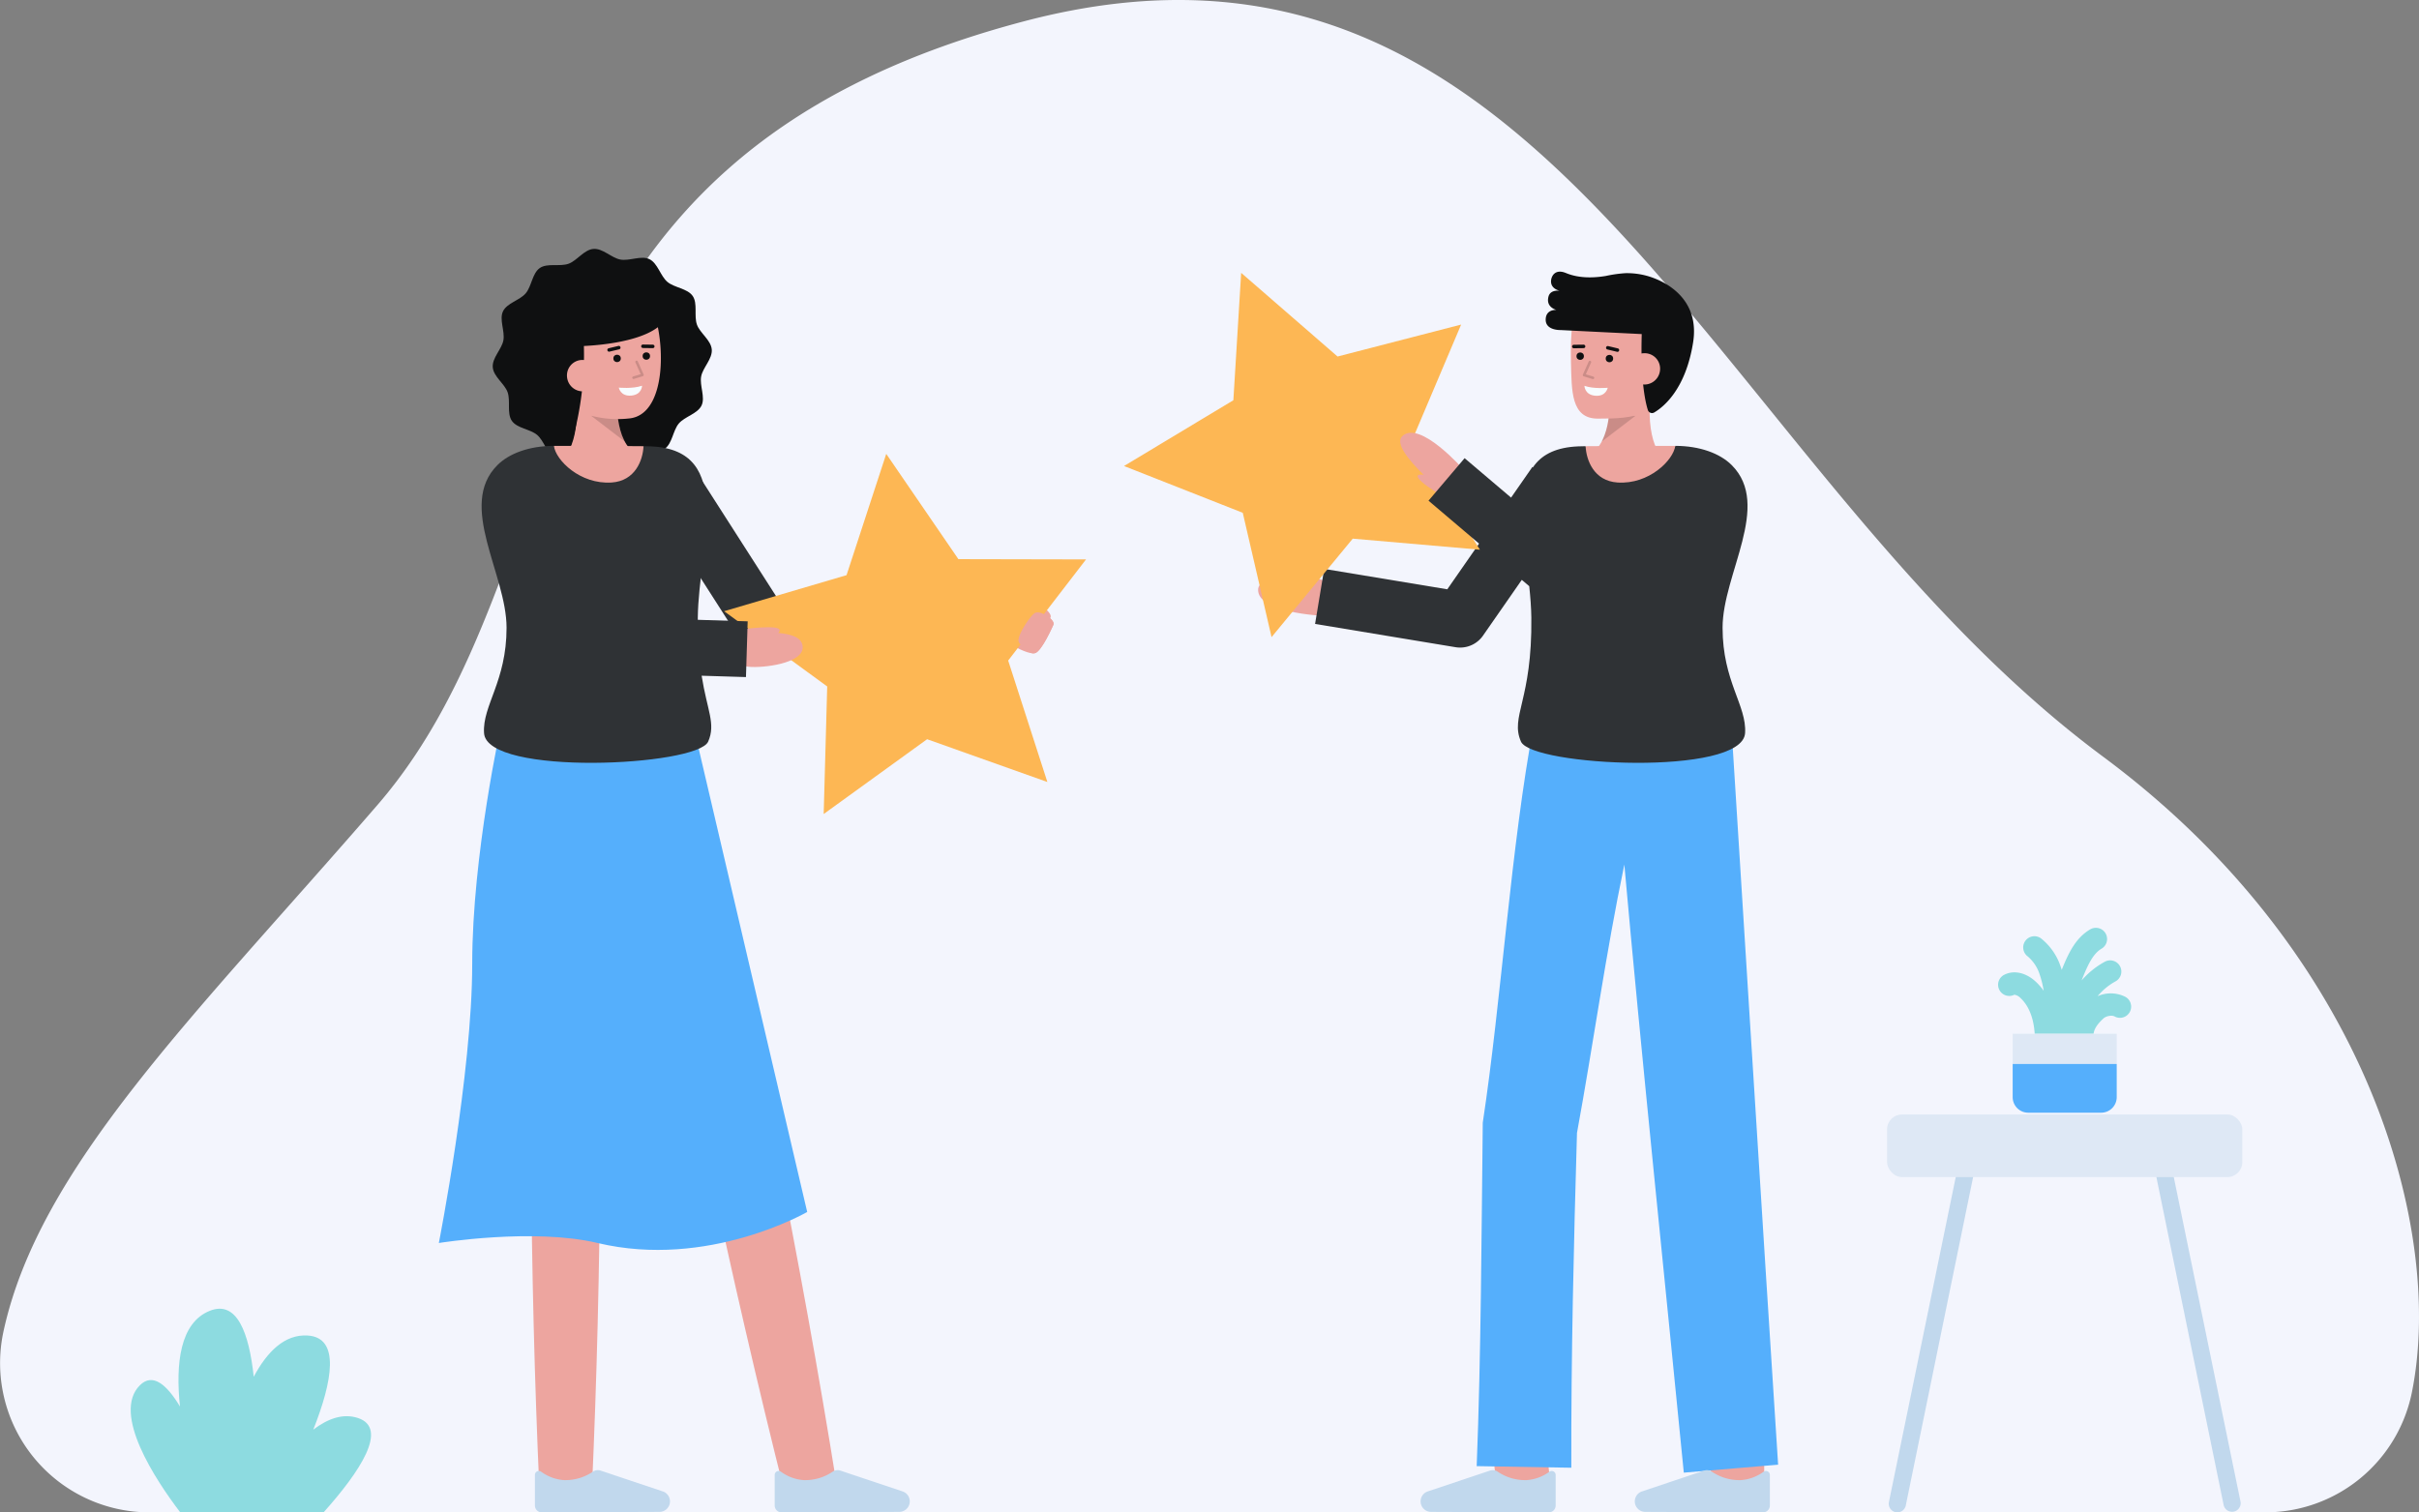 <svg id="Layer_1" data-name="Layer 1" xmlns="http://www.w3.org/2000/svg" viewBox="0 0 945.65 591.36">
  <rect x="0" y="0" width="945.65" height="591.36" fill="#808080" stroke="none"/>
  <path d="M58.446,591.36H885.609a58.465,58.465,0,0,0,57.278-47.013c12.608-62.6-16.3-170.973-120.729-248.467C668.1,181.566,607.654-46.436,400.167,8.369S230,219.472,147.546,314.772C76.221,397.211,15.353,455.968,1.339,520.715A58.376,58.376,0,0,0,58.446,591.36Z" fill="#f3f5fd"/>
  <path d="M508.873,227.347c-.862-.846-1.449-1.653-1.133-2.079,1.426-1.919,15.831,3.988,18.363,4.954l-6.543.061,4.887,1.865-7.1,8.652s-26.331-1.086-25.494-10.557C492.214,226.177,501.139,226.375,508.873,227.347Z" fill="#eda59f"/>
  <path d="M570.8,253.213a10.892,10.892,0,0,1-1.785-.147l-54.915-9.1,3.566-21.512,48.116,7.975,33.248-47.808,17.9,12.449-37.182,53.467A10.9,10.9,0,0,1,570.8,253.213Z" fill="#2f3235"/>
  <polygon points="485.204 106.689 522.885 139.404 571.197 126.91 551.727 172.856 578.538 214.942 528.825 210.623 497.084 249.128 485.828 200.513 439.4 182.224 482.157 156.497 485.204 106.689" fill="#fdb754"/>
  <path d="M585.025,580.542c-2.214-18.618-2.214-20.534-2.214-21.164h21c0-.064,0-.146,0-.245.075,1.554,1.133,11.036,2.072,18.928Z" fill="#eda59f"/>
  <path d="M668.7,583.051s-.07-21.747-.07-23.673h21c0,1.921.07,23.6.07,23.6Z" fill="#eda59f"/>
  <path d="M658.244,575.833l36.869-3.115C690.621,504,676.724,281.927,676.724,281.927l-77.125,1.41c-8.921,47.286-12.716,108.048-19.947,155.671-.509,44.1-.649,90.293-2.374,134.272l36.994.63c-.117-42.928.949-87.845,2.212-130.9,6.311-34.336,11.254-70.27,18.515-104.942C641.341,409.478,651.561,507.631,658.244,575.833Z" fill="#55affc"/>
  <path d="M643.172,591.174a4.108,4.108,0,0,1-4.076-4.427h0a4.108,4.108,0,0,1,2.658-3.529l24.443-8.186a3.461,3.461,0,0,1,2.872.319,19.1,19.1,0,0,0,11.468,3.4,17.038,17.038,0,0,0,8.821-3.222,1.546,1.546,0,0,1,2.527,1.2v11.952a2.678,2.678,0,0,1-2.689,2.678Z" fill="#c1d8ed"/>
  <path d="M559.439,591.174a4.109,4.109,0,0,1-4.077-4.427h0a4.11,4.11,0,0,1,2.659-3.529l24.443-8.186a3.461,3.461,0,0,1,2.872.319,19.1,19.1,0,0,0,11.468,3.4,17.035,17.035,0,0,0,8.82-3.222,1.546,1.546,0,0,1,2.527,1.2v11.952a2.677,2.677,0,0,1-2.688,2.678Z" fill="#c1d8ed"/>
  <path d="M556.542,185.647c-1.2-.144-2.2-.1-2.331.414-.609,2.312,13,9.874,15.336,11.248l-4.038-5.148,4.509,2.652,2.324-10.947s-17.292-19.887-24.166-13.319C545.224,173.367,550.953,180.214,556.542,185.647Z" fill="#eda59f"/>
  <path d="M676.979,181.871c-4.571-4.57-12.461-7.52-22.08-7.53-.721,5.61-34.781,5.63-35.04.13-1.3.02-2.31.039-2.94.07-16.695.719-21.3,10.637-21.709,23.848l-22.654-19.234-14.112,16.621,39.376,33.433c.441,4.2.773,8.332.818,12.262.391,32.46-8.379,38.58-4.059,48.5,4.189,9.63,86.519,13.63,87.619-3.31.7-10.78-8.8-20.19-8.8-41.2S692.729,197.621,676.979,181.871Z" fill="#2f3235"/>
  <path d="M619.859,174.471c.259,5.5,3.25,13.59,12.48,14.2,12.3.81,21.839-8.72,22.56-14.33h-.031C642.758,174.341,626.919,174.361,619.859,174.471Z" fill="#eda59f"/>
  <g>
    <path d="M274.866,315.589c19.951,87.888,38.015,176.366,52.271,265.367L307.1,585.078c-22.031-87.4-40.359-175.826-56.719-264.452Z" fill="#eda59f"/>
    <path d="M233.628,321.033c1.832,87.313,1.7,174.821-2.27,262.074H210.9c-3.968-87.252-4.1-174.763-2.27-262.074Z" fill="#eda59f"/>
    <path d="M257.827,591.174a4.108,4.108,0,0,0,4.076-4.427h0a4.108,4.108,0,0,0-2.658-3.529L234.8,575.031a3.461,3.461,0,0,0-2.872.319,19.1,19.1,0,0,1-11.468,3.4,17.038,17.038,0,0,1-8.821-3.222,1.546,1.546,0,0,0-2.527,1.2v11.952a2.678,2.678,0,0,0,2.689,2.678Z" fill="#c1d8ed"/>
    <path d="M351.56,591.174a4.109,4.109,0,0,0,4.077-4.427h0a4.11,4.11,0,0,0-2.659-3.529l-24.443-8.186a3.461,3.461,0,0,0-2.872.319,19.1,19.1,0,0,1-11.468,3.4,17.035,17.035,0,0,1-8.82-3.222,1.546,1.546,0,0,0-2.527,1.2v11.952a2.677,2.677,0,0,0,2.688,2.678Z" fill="#c1d8ed"/>
    <path d="M195.954,283.337S184.6,334.209,184.6,376.991s-13.044,109.044-13.044,109.044,36.967-5.98,62.045,0c43.209,10.3,81.951-12.132,81.951-12.132l-43.516-185.87Z" fill="#55affc"/>
  </g>
  <g>
    <path d="M394.612,233.6s9.125.16,13.929,4.317,1.027,5.214-3.4,4.024-13.911-4.284-13.911-4.284" fill="#eda59f"/>
    <path d="M398.972,235.6s14.3,5.461,12.776,8.8c0,0-4.521,10.373-7.157,10.994-3.976.937-16.825-7.9-16.825-7.9Z" fill="#eda59f"/>
  </g>
  <g>
    <g>
      <path d="M278.252,136.673c.3,3.669-3.524,7.085-4.154,10.543-.652,3.578,1.685,8.122.16,11.332-1.547,3.256-6.563,4.312-8.882,7.041s-2.554,7.849-5.518,9.9c-2.922,2.023-7.784.447-11.209,1.667-3.311,1.179-6.066,5.5-9.736,5.8s-7.085-3.525-10.543-4.155c-3.578-.652-8.122,1.686-11.332.16-3.256-1.547-4.313-6.563-7.041-8.882s-7.849-2.554-9.9-5.518c-2.022-2.922-.447-7.784-1.666-11.209-1.179-3.311-5.5-6.066-5.8-9.736s3.525-7.085,4.155-10.543c.652-3.578-1.686-8.122-.16-11.332,1.547-3.256,6.563-4.312,8.882-7.041s2.554-7.849,5.518-9.9c2.922-2.023,7.783-.447,11.209-1.667,3.311-1.179,6.066-5.5,9.736-5.8s7.085,3.525,10.543,4.155c3.577.652,8.122-1.686,11.332-.16,3.256,1.547,4.312,6.563,7.041,8.882s7.849,2.554,9.9,5.518c2.023,2.922.447,7.784,1.667,11.209C273.632,130.248,277.955,133,278.252,136.673Z" fill="#0f1011"/>
      <path d="M219.241,179.816s7.737-4.093,6.029-25.151l15.979-2.948s-1.812,18.877,6.265,24.878Z" fill="#eda59f"/>
      <g opacity="0.15">
        <path d="M244.244,172.645,230.981,162.48l10.424-.1A28.741,28.741,0,0,0,244.244,172.645Z"/>
      </g>
      <path d="M216.212,146.492c1.1,6.39,4.581,12.442,10.215,14.511a40.512,40.512,0,0,0,19.355,2.633c17.491-1.419,14.067-41.19,5.77-48.922s-32.67-2.862-35.646,10.056C214.367,131.45,215.165,140.41,216.212,146.492Z" fill="#eda59f"/>
      <g>
        <circle cx="241.237" cy="140.145" r="1.449" fill="#0f1011"/>
        <circle cx="252.669" cy="139.217" r="1.449" fill="#0f1011"/>
        <path d="M255.183,136.132h-.009l-3.839-.052a.681.681,0,0,1,.009-1.362h.01l3.838.052a.681.681,0,0,1-.009,1.362Z" fill="#0f1011"/>
        <path d="M238.112,137.516a.68.68,0,0,1-.158-1.342l3.785-.908a.681.681,0,0,1,.318,1.325l-3.786.907A.725.725,0,0,1,238.112,137.516Z" fill="#0f1011"/>
        <path d="M241.9,151.557s5.348.569,9.1-.738c0,0-.033,3.523-4.265,3.866S241.9,151.557,241.9,151.557Z" fill="#f8fcff"/>
      </g>
      <path d="M228,129.951a125.362,125.362,0,0,1-4.866,44.406s-12.193-21.025-14.079-38.53c-1.768-16.41,10.333-26.088,18.5-27.907,31.051-6.914,33.286,15.768,33.286,15.768-5.657,11.763-36.206,11.711-36.206,11.711" fill="#0f1011"/>
      <path d="M233.915,146.383a6.143,6.143,0,0,1-12.246.993,6.042,6.042,0,0,1,5.627-6.619C231.674,140.618,233.64,143,233.915,146.383Z" fill="#eda59f"/>
      <g opacity="0.15">
        <path d="M247.662,148.187a.5.5,0,0,1-.146-.978l2.947-.9-2.057-4.593a.5.5,0,1,1,.913-.409l2.289,5.11a.5.5,0,0,1-.31.682l-3.489,1.068A.5.5,0,0,1,247.662,148.187Z"/>
      </g>
    </g>
    <path d="M357.166,254.182H297.688a10.5,10.5,0,0,1-8.842-4.836l-37.582-58.668,17.683-11.328,34.484,53.832h53.735Z" fill="#2f3235"/>
  </g>
  <polygon points="346.455 177.471 374.658 218.637 424.559 218.742 394.123 258.286 409.443 305.777 362.429 289.05 321.997 318.296 323.377 268.414 283.068 238.999 330.935 224.897 346.455 177.471" fill="#fdb754"/>
  <path d="M404.588,255.4a3.431,3.431,0,0,1-1.068.049c-1.767-.482-5.308-3.494-5.387-4.94-.128-2.354,3.864-8.6,6-10.511,2-1.79,5.867,1.349,6.384,1.744a.322.322,0,0,0,.047.043c1.018.925,1.537,1.826,1.177,2.622C411.745,244.407,407.23,254.777,404.588,255.4Z" fill="#eda59f"/>
  <g>
    <path d="M278.888,257.443s2.409-13.154,11.714-10.864c5.872,1.444,22.934-1.134,23.194,6.405.225,6.542-15.8,8.286-21.105,7.741C287.938,260.236,278.888,257.443,278.888,257.443Z" fill="#eda59f"/>
    <path d="M287.194,246.433s13.843-2.042,16.935-.727c2.739,1.163-4,4.8-4,4.8Z" fill="#eda59f"/>
  </g>
  <path d="M292.287,242.954l-19.5-.595c0-.3,0-.585,0-.888.32-27.74,14.9-65.5-18.28-66.93-.63-.031-1.64-.05-2.94-.07-.26,5.5-34.32,5.48-35.04-.13-9.62.01-17.51,2.96-22.08,7.53-15.75,15.75,3.58,42.59,3.58,63.59s-9.5,30.42-8.8,41.2c1.1,16.94,83.43,12.94,87.62,3.31,3.035-6.971-.39-12.077-2.561-25.751l17.33.529Z" fill="#2f3235"/>
  <path d="M251.573,174.471c-.26,5.5-3.25,13.59-12.48,14.2-12.3.81-21.84-8.72-22.56-14.33h.03C228.673,174.341,244.513,174.361,251.573,174.471Z" fill="#eda59f"/>
  <g>
    <g>
      <path d="M773.57,449.419,744.991,588.813a3.366,3.366,0,0,1-3.266,2.547h0a3.367,3.367,0,0,1-3.266-4.187l28.986-141Z" fill="#c1d8ed"/>
      <path d="M840.717,449.2,869.3,588.591a3.367,3.367,0,0,0,3.266,2.547h0a3.367,3.367,0,0,0,3.266-4.188l-28.986-141Z" fill="#c1d8ed"/>
    </g>
    <rect x="737.707" y="435.786" width="138.872" height="24.471" rx="5.824" fill="#dee8f5"/>
  </g>
  <g>
    <path d="M832.571,395.739a4.368,4.368,0,0,1-5.944,1.7c-1.124-.618-3.385-.092-4.316.775-2.46,2.276-3.62,4.06-3.875,6.009H795.419a31.64,31.64,0,0,0-.533-4.131c-.576-2.909-1.927-6.983-5.027-9.849a4.128,4.128,0,0,0-2.4-1.287,4.371,4.371,0,1,1-3.847-7.849c3.705-1.842,8.377-.8,12.174,2.709a22.29,22.29,0,0,1,3.15,3.619,38.548,38.548,0,0,0-1.629-6.563,15.237,15.237,0,0,0-4.657-6.926,4.376,4.376,0,0,1,5.3-6.968,23.575,23.575,0,0,1,7.594,10.929c.157.434.306.874.441,1.322,2.723-6.783,5.511-12.521,11.135-15.828a4.376,4.376,0,0,1,4.437,7.545c-3.434,2.019-5.489,6.577-7.807,12.429a32.822,32.822,0,0,1,9.037-7.3,4.374,4.374,0,1,1,4.188,7.68,24.12,24.12,0,0,0-6.968,5.773,12.662,12.662,0,0,1,10.865.263A4.379,4.379,0,0,1,832.571,395.739Z" fill="#8ddbe0"/>
    <rect x="786.815" y="404.222" width="40.669" height="11.825" fill="#dee8f5"/>
    <path d="M827.48,416.046v12.963a6.081,6.081,0,0,1-6.079,6.079H792.887a6.081,6.081,0,0,1-6.079-6.079V416.046Z" fill="#55affc"/>
  </g>
  <path d="M126.492,591.36H70.459c-9.739-12.811-26.817-38.654-15.779-49.691,5.02-5.009,10.538-.244,15.675,8.3-1.763-16.742,0-32.741,11.651-37.414,10.609-4.243,15.351,8.58,17.183,25.785,5.217-9.785,12.092-16.672,21.054-16.127,12.823.765,9.728,17.866,2.226,36.8,5.693-4.324,11.641-6.458,17.438-4.556C152.046,558.434,140.707,575.465,126.492,591.36Z" fill="#8ddbe0"/>
  <g>
    <path d="M651.129,179.9s-7.732-4.1-6.006-25.156l-15.976-2.962s1.795,18.878-6.288,24.872Z" fill="#eda59f"/>
    <g opacity="0.15">
      <path d="M626.133,172.7l13.272-10.154-10.424-.107A28.736,28.736,0,0,1,626.133,172.7Z"/>
    </g>
    <path d="M654.188,146.574c-1.106,6.389-4.592,12.438-10.227,14.5-6.69,2.449-11.645,2.615-19.358,2.615-10.525,0-10.177-10.976-10.473-22.038-.3-11.106.587-23.018,4.747-26.888,8.3-7.725,32.673-2.833,35.637,10.087C656.047,131.534,655.241,140.493,654.188,146.574Z" fill="#eda59f"/>
    <path d="M608.489,121.185s-4.31-.963-3.13-5.261c.782-2.85,4.434-2.217,4.434-2.217s-3.458-.633-3.458-3.653c0-1.9,1.462-5.124,5.871-3.282,5.174,2.161,11.074,1.883,15.561,1.129a51.715,51.715,0,0,1,7.707-1.088l.014,0v0a29.667,29.667,0,0,1,8.814,1.179c8.02,2.4,20.157,9.591,17.577,25.893C659,152.079,650.46,159.037,646.7,161.269a1.712,1.712,0,0,1-2.518-.957c-1.065-3.409-2.9-11.989-2.387-29.681-24.652-1.21-31.745-1.577-31.745-1.577s-5.8.218-5.8-4.021S608.489,121.185,608.489,121.185Z" fill="#0f1011"/>
    <g>
      <circle cx="629.17" cy="140.204" r="1.449" fill="#0f1011"/>
      <circle cx="617.738" cy="139.267" r="1.449" fill="#0f1011"/>
      <path d="M615.227,136.178a.681.681,0,0,1-.008-1.361l3.839-.048a.7.7,0,0,1,.689.672.682.682,0,0,1-.673.69l-3.838.047Z" fill="#0f1011"/>
      <path d="M632.3,137.579a.679.679,0,0,1-.16-.019l-3.784-.911a.681.681,0,0,1,.318-1.324l3.785.911a.681.681,0,0,1-.159,1.343Z" fill="#0f1011"/>
    </g>
    <path d="M636.707,143.75a6.143,6.143,0,0,0,12.245,1,6.041,6.041,0,0,0-5.621-6.624C638.953,137.987,636.984,140.369,636.707,143.75Z" fill="#eda59f"/>
    <g opacity="0.15">
      <path d="M622.738,148.241a.5.5,0,0,0,.146-.978l-2.947-.905,2.062-4.59a.5.5,0,0,0-.912-.41l-2.294,5.107a.5.5,0,0,0,.309.683l3.489,1.071A.5.5,0,0,0,622.738,148.241Z"/>
    </g>
    <path d="M628.5,151.616s-5.349.564-9.1-.746c0,0,.029,3.523,4.262,3.87S628.5,151.616,628.5,151.616Z" fill="#f8fcff"/>
  </g>
</svg>
